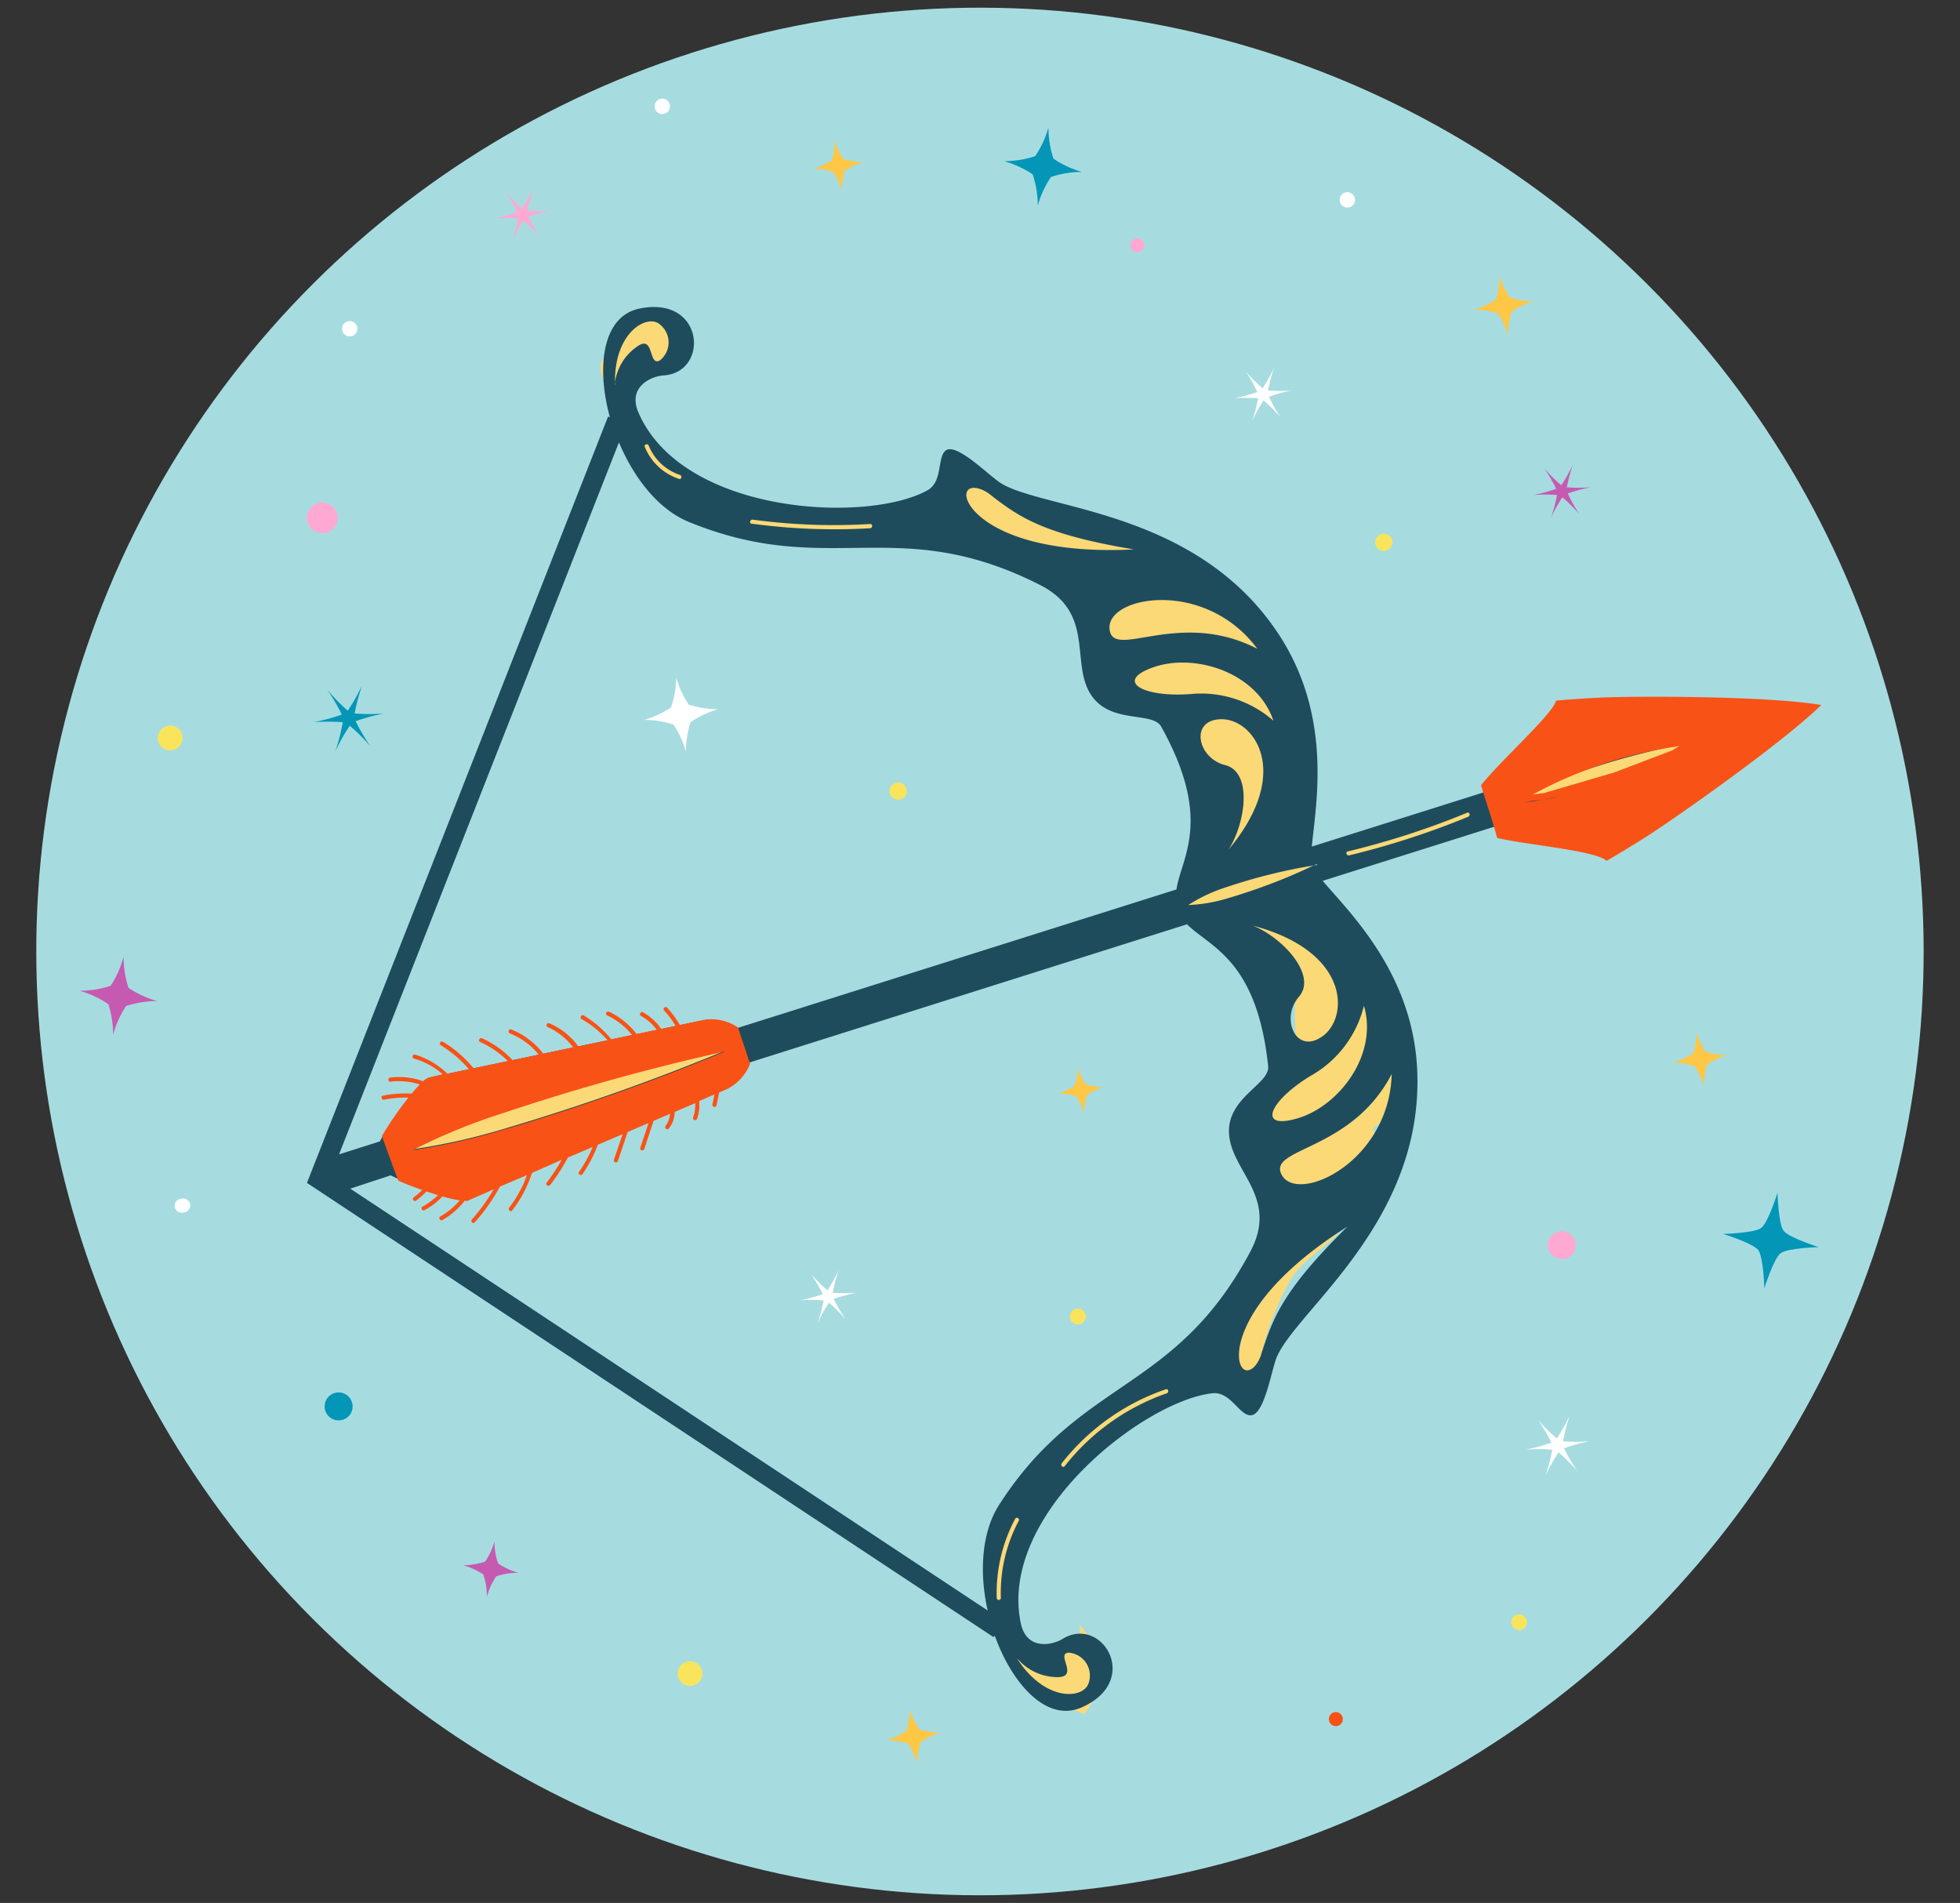 <svg id="Layer_1" data-name="Layer 1" xmlns="http://www.w3.org/2000/svg" viewBox="0 0 171 166"><rect x="0" y="0" width="171" height="166" fill="#333333" stroke="none"/><defs><style>.cls-1,.cls-11{fill:#fff;}.cls-1,.cls-10,.cls-12,.cls-13,.cls-2,.cls-4,.cls-6,.cls-7,.cls-8,.cls-9{fill-rule:evenodd;}.cls-2{fill:#fae45c;}.cls-3{fill:#a6dce0;}.cls-4,.cls-5,.cls-6{fill:#fcd977;}.cls-4{stroke:#fcd977;stroke-miterlimit:10;}.cls-7{fill:#ffc746;}.cls-8{fill:#ffa9d2;}.cls-9{fill:#c65ab1;}.cls-10{fill:#0396b7;}.cls-12{fill:#f95216;}.cls-13{fill:#1f4c5d;}</style></defs><title>Zodiac signs</title><path class="cls-1" d="M32.15,82.34a18,18,0,0,0,1.28-2.27,18.73,18.73,0,0,0-.67,2.52,18.63,18.63,0,0,0,2.61,0,17.14,17.14,0,0,0-2.51.68,17.74,17.74,0,0,0,1.32,2.25,17,17,0,0,0-1.85-1.84A17.58,17.58,0,0,0,31,85.93a18.73,18.73,0,0,0,.67-2.52,18.61,18.61,0,0,0-2.61,0,17.84,17.84,0,0,0,2.52-.68A17.74,17.74,0,0,0,30.3,80.5a17,17,0,0,0,1.85,1.84Z"/><path class="cls-2" d="M14.89,65.74a1.08,1.08,0,1,1,.92-1.22A1.08,1.08,0,0,1,14.89,65.74Z"/><path class="cls-1" d="M8.84,80.47a16.71,16.71,0,0,0,1.26-2.23,17.16,17.16,0,0,0-.65,2.47,17.76,17.76,0,0,0,2.55,0,17,17,0,0,0-2.46.67,16.72,16.72,0,0,0,1.29,2.2A17.29,17.29,0,0,0,9,81.76,18.39,18.39,0,0,0,7.76,84a17,17,0,0,0,.66-2.47,17.91,17.91,0,0,0-2.56,0,17.83,17.83,0,0,0,2.47-.66A17.84,17.84,0,0,0,7,78.67a18.43,18.43,0,0,0,1.81,1.8Z"/><path class="cls-1" d="M15.9,106.07a.62.62,0,0,1-.69-.52.61.61,0,0,1,.53-.69.6.6,0,0,1,.68.52A.61.61,0,0,1,15.9,106.07Z"/><path class="cls-1" d="M153.88,109.49a2.7,2.7,0,0,0,.14-.87,3,3,0,0,0,.37.8,2.79,2.79,0,0,0,.88.14,2.8,2.8,0,0,0-.81.38,2.7,2.7,0,0,0-.14.87,2.69,2.69,0,0,0-.37-.8,2.79,2.79,0,0,0-.88-.14,2.8,2.8,0,0,0,.81-.38Z"/><circle class="cls-3" cx="85.5" cy="83" r="82.33" transform="translate(-33.65 84.77) rotate(-45)"/><path class="cls-4" d="M49.54,93.22l10.1-2.16,4,.36L64,92.86,57.48,96.1,42.7,101.51H36.93l-2.53-1.8,2.89-2.52s3.24-2.53,3.6-2.17S49.54,93.22,49.54,93.22Z"/><path class="cls-4" d="M88.66,144.59l6.06-1.37a14.56,14.56,0,0,1,1.51,2.45,26.08,26.08,0,0,1-1.81,3.24l-2.5-1.13L89.76,146Z"/><path class="cls-5" d="M112.62,81l-1.11-.84c-1.61-1.23-3.44,1.88-1.58,2.7,4.25,1.89,2.54,5.11,3.28,8.62a4.35,4.35,0,0,0,2,3.2,1.68,1.68,0,0,0,1.72,0c1.15-.82,2.52-5.06.73-5.8.48.2-4.13,3.49-4.85,4.08a6.72,6.72,0,0,0-2.38,3.56,1.68,1.68,0,0,0,.43,1.65c2,1.57,4.29.31,6.09-1.13,2-1.61,1.87-2.4-.22-.48-1.79,1.64-3.59,2.54-5,4.49-1,1.33.61,2.71,1.91,2.49,2.16-.37,3.65-1.74,5.58-2.67l-2.49-1.92c-.61,2.46-1.21,4.86-3.07,6.68a33.51,33.51,0,0,0-2.83,2.64c-2.21,2.7-3.19,6.17-4.13,9.46-.6,2.07,2.63,3,3.23.89a25.78,25.78,0,0,1,2.75-7.14c1.14-1.74,2.84-2.52,4.17-4,1.76-2,2.53-5.1,3.15-7.61a1.71,1.71,0,0,0-2.49-1.91c-1.63.79-2.93,2-4.77,2.33l1.91,2.49c1.87-2.63,9.08-5.49,7.69-9.55-.88-2.56-4.77-2.62-6.08-.27-1.52,2.72,1.43,1.38,2.47,0a6.46,6.46,0,0,0,1.27-4.51c-.6-2.47-4-3.79-5.91-1.86a1.69,1.69,0,0,0-.43,1.64,6.81,6.81,0,0,0,.34.89q3.09,2.42,2.62-.74A7.36,7.36,0,0,0,116,84a7.48,7.48,0,0,0-4.89-4v3l1.26-.33a.94.94,0,0,0,.22-1.69Z"/><path class="cls-5" d="M134.49,71.83c2.22-1,5.18-1.33,7.54-1.93s5.23-.7,6.49-3.13a2.57,2.57,0,0,0-.89-3.41c-2.42-1.79-6.1,0-8.73.67s-5.75,1.34-7.81,3.39c-2.4,2.38.63,5.66,3.4,4.41Z"/><path class="cls-5" d="M104.61,79.54c1.58-.36,3.12-.88,4.69-1.3s3.09-.53,4.34-1.36a1.27,1.27,0,0,0-.31-2.3c-1.62-.32-3.28.25-4.85.68a24.91,24.91,0,0,0-4.91,1.81c-1.4.73-.41,2.8,1,2.47Z"/><path class="cls-4" d="M56.21,30.68l-1.8,2.88-.72.72s-1.08-2.16-.72-2.52,1.44-3.61,1.44-3.24,1.08-.73,1.44-.73,1.81-.36,1.81,0,1.44.36,1.44.73v1.8l-.72,1.44-.36.36-1.45-.36Z"/><path class="cls-6" d="M106.31,63.91a.92.92,0,0,0-1,.81,1.05,1.05,0,0,0,.74,1,1.14,1.14,0,0,0,1.4-.84,1.11,1.11,0,0,0-1-1.24,1.06,1.06,0,0,0-1,1.27,1.13,1.13,0,0,0,1.2.78,1.44,1.44,0,0,0,1.16-.93,1,1,0,0,0,.06-.68,1,1,0,0,0-1.19-.61,3.2,3.2,0,0,0-1.27.68c1.3-.53,2.81.56,3.24,1.9a7.74,7.74,0,0,1-.24,4.15A6.35,6.35,0,0,0,107,64.8a4.7,4.7,0,0,1,1.88,3.93,9.69,9.69,0,0,1-1.24,4.33c.86-2.4,1.74-5,1.06-7.45a5.16,5.16,0,0,1-.31-1.43,1.59,1.59,0,0,0-.07-.84c-.37-.65-1.43,0-2.13-.32a1.13,1.13,0,0,1-.51-1.4,3.06,3.06,0,0,1,1-1.28c.16-.14.4-.28.58-.15a.38.38,0,0,1,.13.32c0,.89-1.25,1.34-2,.86a2.5,2.5,0,0,1-.89-2.36,2,2,0,0,1,.35-1.08,1,1,0,0,1,1-.35,1,1,0,0,1,.42,1.32A2.57,2.57,0,0,1,105.22,60a2.18,2.18,0,0,1-2.21.33,1.31,1.31,0,0,1-.4-1.6,1.72,1.72,0,0,1,1.45-.91.84.84,0,0,1,.54.13.72.72,0,0,1,.12.9,2,2,0,0,1-.71.67c-1.08.75-2.38,1.52-3.63,1.11a3.74,3.74,0,0,1,4.07-2.27,3.8,3.8,0,0,1-2.93,2.35,1.18,1.18,0,0,1-1.15-.33,1.16,1.16,0,0,1-.18-.63,2.53,2.53,0,0,1,.64-1.92,1.63,1.63,0,0,1,1.9-.35,2.42,2.42,0,0,1-4.07,1.08,11.64,11.64,0,0,1,6-1.63,5.27,5.27,0,0,1,2.06.21A2,2,0,0,1,108,58.57a2.3,2.3,0,0,1-1.44,2.13.87.87,0,0,1-.93,0,.66.66,0,0,1,.09-1,1.67,1.67,0,0,1,1.1-.23c1.16.06,2.51.61,2.68,1.76a.8.8,0,0,1-1-.11,1.31,1.31,0,0,1,1.16,1.92,14.44,14.44,0,0,1,1.57-1,.86.86,0,0,1-1,.48,1.88,1.88,0,0,1-1-.68,9.49,9.49,0,0,1-1.85-4.56,1.54,1.54,0,0,1,0-.85.59.59,0,0,1,.66-.42c.27.08.35.55.08.65a1,1,0,0,1-.78-1.34c.36-.29.94.2.82.64a.93.93,0,0,1-1.12.55,2.56,2.56,0,0,1-1.13-.75c-.54-.53-1.11-1.28-.8-2,.33.54-.31,1.25-1,1.27a4.33,4.33,0,0,1-1.8-.61,1.69,1.69,0,0,0-1.8.07,1,1,0,0,0,.54,1.65,1.24,1.24,0,0,0,1.22-.79,2.49,2.49,0,0,0,.06-1.53.85.85,0,0,0-.25-.51,1,1,0,0,0-.91,0,10,10,0,0,0-3.83,2.22,3.42,3.42,0,0,0,2.55.1c.79-.39,1.14-1.64.42-2.14a4,4,0,0,0-2.59,1.29,3.83,3.83,0,0,1,3.42-2.26c1.45-.13,2.89.19,4.34.18a8.12,8.12,0,0,0-5.34.49c-.06.23.25.37.48.38a18.92,18.92,0,0,0,2.12-.28,1.74,1.74,0,0,1,1.8.86c-1.57-.68-3.14-1.36-4.7-2.06a12.78,12.78,0,0,1-3.82-2.26c-1-1-1.69-2.22-2.76-3.09,1.89.53,3.81,1,5.73,1.43l-6.63-1a24.38,24.38,0,0,1-4.07-.88,2.7,2.7,0,0,1-1.06-.56,6.17,6.17,0,0,1-.64-1,3.27,3.27,0,0,0-1.62-1.29,22,22,0,0,0,5.38,3L94,48"/><path class="cls-5" d="M106.31,62.42a2.54,2.54,0,0,0-2.57,3.09,2.75,2.75,0,0,0,3.86,1.81c3.72-1.71.42-7.31-2.84-4.88a2.85,2.85,0,0,0-.38,4.24,3.09,3.09,0,0,0,4.33.09,3,3,0,0,0,.29-4.32c-1.32-1.29-3.18-.88-4.52.11-1.61,1.19-.75,4.16,1.47,3.47,1.57-.49.74,3.17.62,3.71l3.75,1a8.7,8.7,0,0,0-1.94-7.33l-2.33,3c1.74,1.28.65,4.11-.07,5.61l3.56,1.5a24.57,24.57,0,0,0,1.19-4.37,12.44,12.44,0,0,0-.31-4.63c-.26-1.25-.07-2.4-1.39-3.13a2.75,2.75,0,0,0-1.78-.3l-.46,0,.7,1.11c.06,0,.38-.4.48-.46l-1,.26.3,0-1.66-1-.17-.39.26-1c.07-.15.94-.14.82,0a.8.8,0,0,1-.09-.48c.06-.31,0-.29-.3.06h-1l-.54-1.33a5.19,5.19,0,0,1-.5.31c-.36.15-.27.18-.72.12l1,.27c.26.11,0,1.07-.25,1l-1.15-.88.19.25-.26-1q.44-.61-.15-.12c-.23.15-.46.3-.69.43a1.53,1.53,0,0,1-1.13.26L102,61.55a2,2,0,0,1,1.9-1.4l-1.15-2.81c-.26.59-.92,1.64-1.69,1.35l.85.49c.3.28,0,0,.22,0,0,0-.31,0,.06.12l-1.34-2.35a.55.55,0,0,1-.91.27l-.38,2.94a9.07,9.07,0,0,1,4.21-1.33c.63,0,1.4.09,2,0-.44.08,1.25.2.39-.2.08,0-.53.16,0,.34l1.13.88-.15-.23.26,1c-.74.6-.87.9-.41.92l.39.1c.33.14.26.11.3.25l.88-2.17-.25.11,1-.26.21,0-1,3.58c-.56-.11-.73-.43-.5-1-.76,1.56.92,3.85,2.63,2.63.51-.36,1-.7,1.57-1l-2.63-2.63c1-.09,1.3-.33,1-.72a3.66,3.66,0,0,1-.31-.49,6.66,6.66,0,0,1-.46-1.06,5.72,5.72,0,0,1-.43-2.37l-.27,1-.3.28-1,.26h.28l-1-.26.17.12-.88-1.15,0-.12.57-1.35-.14.13,1.86-.49.12,0,.49.85,0,.15-1.34,1.34.24-.09h-1l.24.06-.85-.49,0,0-.26-1V56l.26-1c1,0,1.29-.22.76-.58-.2-.36-.3-.4-.3-.11H103.3l.09.28v-1l.58-.48-.25-.12a3,3,0,0,0-1-.42,4.24,4.24,0,0,0-1.62-.22,2.89,2.89,0,1,0,1.7,5.32c2-1.2,2.32-5,0-6.09s-5.23,1.19-6.81,2.59a2,2,0,0,0,.85,3.23c2.5.77,5.91,0,5.81-3.21a2.56,2.56,0,0,0-2.51-2.6,5.81,5.81,0,0,0-3.77,1.83l3.24,1.89c.66-1.67,4.65-.68,5.89-.66,2.15,0,2.68-3.32.52-3.81a10.76,10.76,0,0,0-6.83.69,1.93,1.93,0,0,0-.89,2.19,2.38,2.38,0,0,0,2.34,1.79,9.73,9.73,0,0,0,1.79-.22,2.28,2.28,0,0,1,.64-.06c.2.09.14,0-.18-.09l2.65-2.65c-2.13-.91-4.31-1.77-6.36-2.84s-2.89-2.86-4.52-4.28l-1.9,3.26q2.85.81,5.73,1.44l1-3.78c-2.75-.43-5.51-.81-8.24-1.31-.6-.12-1.21-.25-1.8-.42a1.5,1.5,0,0,1-1.17-.82,5.88,5.88,0,0,0-2.82-2.19c-1.79-.74-3.43,2.11-1.92,3.31,2.77,2.21,6.11,3.44,9.32,4.85a2,2,0,0,0,2.69-.7A2,2,0,0,0,95,46.34c-2.83-1.24-6.07-2.29-8.5-4.26l-2.4,3.11c1.1.47,1.33,1.57,2.26,2.25a9.31,9.31,0,0,0,3.77,1.33c2.81.53,5.65.89,8.47,1.32A2,2,0,0,0,101,48.72a2,2,0,0,0-1.37-2.41c-1.93-.43-3.84-.9-5.75-1.42s-3.41,2-1.9,3.26a23.49,23.49,0,0,1,2.2,2.48,10.55,10.55,0,0,0,2.77,2.2c2.14,1.19,4.49,2.05,6.73,3,1.69.73,3.66-.82,2.64-2.64A3.47,3.47,0,0,0,104,51.49a4.81,4.81,0,0,0-1.56-.05c-.32,0-.63.08-.94.14-.49,0-.56.07-.21.17l.88,1.15,0-.19-.89,2.18a6.26,6.26,0,0,1,3.85-.29l.51-3.81c-2,0-4.06-.51-6,.14a5.54,5.54,0,0,0-3.61,3.37c-.73,1.86,2,3.18,3.24,1.88a2.19,2.19,0,0,1,1.22-.72L99,54.89c-.3-.42-.3-.72,0-.89s.12-.12-.12-.07a7.64,7.64,0,0,0-1-.24l.85,3.23c.75-.66,2-1.72,3.1-1.73l-1-.26c-.31-.62-.42-.71-.34-.25l.87,1.52a6.21,6.21,0,0,0,.68.3,4.23,4.23,0,0,0,2.58.46,2.89,2.89,0,0,0,2.3-3.63c-.55-1.74-3.25-1.92-3.71,0a4.44,4.44,0,0,0,2.5,4.77c1.69.92,4.24.06,4.32-2.09s-2.51-3.57-4.09-2-.15,4.38,1.88,4.57c2.34.21,3.13-3,1.22-4.12a2.32,2.32,0,0,0-2.72.26,2.92,2.92,0,0,0-.86,2.9,11,11,0,0,0,2.24,5.46c1.4,1.65,3.87,2,5.11,0a1.94,1.94,0,0,0-2.63-2.63c-.54.31-1.06.65-1.57,1l2.63,2.63a3.27,3.27,0,0,0-2.82-4.81c-2.06-.07-2.4,2.54-1,3.58a2.78,2.78,0,0,0,2.94.1,1.9,1.9,0,0,0,.88-2.16c-.65-2.57-4.56-4.27-6.77-2.51a2.58,2.58,0,0,0-.29,3.82c1.26,1.17,3.07.57,4.2-.44a3.71,3.71,0,0,0-1.69-6.49,13,13,0,0,0-9.09,1.74,1.88,1.88,0,0,0-.38,2.93,4.38,4.38,0,0,0,7.24-1.89,2,2,0,0,0-1.34-2.35c-3.2-1.31-6.24,2.9-4.53,5.71,1.87,3.07,6.36.34,7.39-2,.43-1,.21-2.62-1.14-2.81a5.72,5.72,0,0,0-6.24,3.15,2,2,0,0,0,1.15,2.82,6.65,6.65,0,0,0,6-2,2.64,2.64,0,0,0-2.34-4.5A3.4,3.4,0,0,0,101,60.81c1.24,2.21,4,1.73,5.71.47s2.52-4.45,0-5.46c-2.35-1-4.06,1.39-4.06,3.52s1.36,4.22,3.6,4.15c2-.06,4-2.11,2.87-4.13-1.49-2.77-4.83,0-5.27,2a3,3,0,0,0,1,3c1,.81,2,.47,3.13.59l-1-.26v0l-.49-.85c.16.52.08,1.18.22,1.74A7.18,7.18,0,0,1,107,67.8a16.07,16.07,0,0,1-1.26,4.74C105,74.6,108.36,76,109.35,74c1.86-3.71,2.3-8.17-1.36-10.9a1.91,1.91,0,0,0-2.48.49,2,2,0,0,0,.15,2.52,4.47,4.47,0,0,1,.91,3.59c-.46,2.42,3.14,3.49,3.75,1,.51-2.1.91-4.44-.34-6.37a4.5,4.5,0,0,0-5-2l1.46,3.47a5.15,5.15,0,0,1,.45-.32c.38-.19.19-.33-.59-.44l-.25-1a.84.84,0,0,1,1.08-.11l.26.94-.41.51h-1l.75-.13a1.49,1.49,0,0,0-.4-2.92Z"/><path class="cls-2" d="M60.35,147.06a1.07,1.07,0,1,1-.29-2.13,1.07,1.07,0,0,1,.29,2.13Z"/><path class="cls-2" d="M15,65.45a1.08,1.08,0,1,1,.92-1.22A1.07,1.07,0,0,1,15,65.45Z"/><path class="cls-1" d="M58.55,61.66A8,8,0,0,0,59,59.11a8.16,8.16,0,0,0,1.09,2.35,8.29,8.29,0,0,0,2.55.41A8.36,8.36,0,0,0,60.25,63a8.39,8.39,0,0,0-.41,2.56,8.36,8.36,0,0,0-1.08-2.35,8.09,8.09,0,0,0-2.56-.41,8.16,8.16,0,0,0,2.35-1.09Z"/><path class="cls-7" d="M130.51,26.12a6.66,6.66,0,0,0,.33-2.08,6.45,6.45,0,0,0,.89,1.91,6.44,6.44,0,0,0,2.08.34,6.59,6.59,0,0,0-1.92.89,6.66,6.66,0,0,0-.33,2.08,6.59,6.59,0,0,0-.89-1.92,6.66,6.66,0,0,0-2.08-.33,6.59,6.59,0,0,0,1.92-.89Z"/><path class="cls-7" d="M72.55,14a5.49,5.49,0,0,0,.28-1.75,5.49,5.49,0,0,0,.75,1.61,5.49,5.49,0,0,0,1.75.28,5.49,5.49,0,0,0-1.61.75,5.49,5.49,0,0,0-.28,1.75A5.49,5.49,0,0,0,72.69,15a5.49,5.49,0,0,0-1.75-.28A5.76,5.76,0,0,0,72.55,14Z"/><path class="cls-8" d="M45.55,18.18a14,14,0,0,0,1-1.8,15.72,15.72,0,0,0-.53,2,13.82,13.82,0,0,0,2.08,0,12,12,0,0,0-2,.54,13.33,13.33,0,0,0,1.05,1.78,15.07,15.07,0,0,0-1.47-1.46,13.29,13.29,0,0,0-1,1.81,12.77,12.77,0,0,0,.53-2,14.22,14.22,0,0,0-2.07,0,14.59,14.59,0,0,0,2-.54,13.2,13.2,0,0,0-1.05-1.79,13.93,13.93,0,0,0,1.47,1.46Z"/><path class="cls-1" d="M72.18,112.58a13.66,13.66,0,0,0,1-1.81,15.7,15.7,0,0,0-.53,2,14.38,14.38,0,0,0,2.08,0,15.38,15.38,0,0,0-2,.54,15.05,15.05,0,0,0,1.06,1.79,13.93,13.93,0,0,0-1.47-1.46,13.61,13.61,0,0,0-1,1.8,12.76,12.76,0,0,0,.53-2,12.85,12.85,0,0,0-2.07,0,13.5,13.5,0,0,0,2-.55,13.33,13.33,0,0,0-1.05-1.78,15.07,15.07,0,0,0,1.47,1.46Z"/><path class="cls-9" d="M136.23,42.31a13.29,13.29,0,0,0,1-1.8,15.72,15.72,0,0,0-.53,2,13.82,13.82,0,0,0,2.08,0,13.19,13.19,0,0,0-2,.54,13.87,13.87,0,0,0,1,1.79,13.93,13.93,0,0,0-1.47-1.46,12.93,12.93,0,0,0-1,1.8,12.76,12.76,0,0,0,.53-2,13.65,13.65,0,0,0-2.07,0,13.19,13.19,0,0,0,2-.54,13.87,13.87,0,0,0-1.05-1.79,13.93,13.93,0,0,0,1.47,1.46Z"/><path class="cls-1" d="M110.16,33.86a12.84,12.84,0,0,0,1-1.8,15.72,15.72,0,0,0-.53,2,13,13,0,0,0,2.08,0,12.76,12.76,0,0,0-2,.55,13.33,13.33,0,0,0,1,1.78,15.07,15.07,0,0,0-1.47-1.46,12.56,12.56,0,0,0-1,1.81,15.7,15.7,0,0,0,.53-2,14.38,14.38,0,0,0-2.08,0,14.59,14.59,0,0,0,2-.54,13.2,13.2,0,0,0-1-1.79,13.93,13.93,0,0,0,1.47,1.46Z"/><path class="cls-10" d="M30.34,62a17.46,17.46,0,0,0,1.25-2.22,18.33,18.33,0,0,0-.65,2.46,16.33,16.33,0,0,0,2.55,0,17.45,17.45,0,0,0-2.46.67,16.72,16.72,0,0,0,1.29,2.2,16.32,16.32,0,0,0-1.81-1.8,17.46,17.46,0,0,0-1.25,2.22A17.93,17.93,0,0,0,29.91,63a17.78,17.78,0,0,0-2.55,0,18,18,0,0,0,2.46-.66,16.07,16.07,0,0,0-1.29-2.2A17.34,17.34,0,0,0,30.34,62Z"/><circle class="cls-11" cx="30.51" cy="28.68" r="0.67"/><path class="cls-1" d="M57.87,9.94a.66.66,0,0,1-.75-.57.67.67,0,1,1,.75.57Z"/><path class="cls-1" d="M117.64,18.1a.67.67,0,1,1,.57-.76A.67.67,0,0,1,117.64,18.1Z"/><path class="cls-8" d="M28.31,46.5A1.34,1.34,0,1,1,29.45,45,1.34,1.34,0,0,1,28.31,46.5Z"/><path class="cls-2" d="M78.46,69.75a.75.75,0,1,1,.64-.84A.74.74,0,0,1,78.46,69.75Z"/><path class="cls-2" d="M120.83,48.05a.74.74,0,0,1-.84-.64.75.75,0,1,1,.84.64Z"/><path class="cls-7" d="M93.77,94.71a5.05,5.05,0,0,0,.26-1.6,5.24,5.24,0,0,0,.67,1.47,5.05,5.05,0,0,0,1.6.26,5,5,0,0,0-1.47.68,5.19,5.19,0,0,0-.25,1.59,5.32,5.32,0,0,0-.68-1.47,5.29,5.29,0,0,0-1.6-.25,5.32,5.32,0,0,0,1.47-.68Z"/><path class="cls-7" d="M147.73,91.93A6,6,0,0,0,148,90a6,6,0,0,0,.8,1.74,6,6,0,0,0,1.9.31,5.89,5.89,0,0,0-1.74.8,6,6,0,0,0-.31,1.9,6,6,0,0,0-.81-1.74,6,6,0,0,0-1.89-.31,6.09,6.09,0,0,0,1.74-.81Z"/><path class="cls-7" d="M79.07,151a6,6,0,0,0,.31-1.9,6,6,0,0,0,.81,1.74,6,6,0,0,0,1.89.31,6.09,6.09,0,0,0-1.74.81,6,6,0,0,0-.31,1.89,6,6,0,0,0-.8-1.74,6,6,0,0,0-1.9-.31,5.89,5.89,0,0,0,1.74-.8Z"/><path class="cls-1" d="M135.82,125.48a15.43,15.43,0,0,0,1.14-2,14.64,14.64,0,0,0-.59,2.25,16.12,16.12,0,0,0,2.32,0,14.69,14.69,0,0,0-2.24.61,15.14,15.14,0,0,0,1.18,2,16.35,16.35,0,0,0-1.65-1.64,16.2,16.2,0,0,0-1.14,2,16.38,16.38,0,0,0,.59-2.24,14.73,14.73,0,0,0-2.32,0,16.5,16.5,0,0,0,2.24-.61,15.14,15.14,0,0,0-1.18-2,15.83,15.83,0,0,0,1.65,1.63Z"/><path class="cls-12" d="M116.63,150.57a.61.61,0,0,1-.69-.52.61.61,0,1,1,1.21-.17A.61.61,0,0,1,116.63,150.57Z"/><path class="cls-8" d="M99.31,22a.62.62,0,0,1-.69-.53.6.6,0,0,1,.52-.68.61.61,0,0,1,.69.52A.62.62,0,0,1,99.31,22Z"/><path class="cls-1" d="M16,105.77a.61.61,0,1,1-.17-1.2.61.61,0,1,1,.17,1.2Z"/><path class="cls-8" d="M136.47,109.82a1.22,1.22,0,1,1,1-1.37A1.2,1.2,0,0,1,136.47,109.82Z"/><path class="cls-10" d="M29.75,123.89a1.22,1.22,0,1,1,1-1.37A1.21,1.21,0,0,1,29.75,123.89Z"/><path class="cls-2" d="M94.13,115.53a.69.69,0,1,1,.59-.77A.69.69,0,0,1,94.13,115.53Z"/><path class="cls-2" d="M132.63,142.19a.68.68,0,1,1-.18-1.35.68.68,0,1,1,.18,1.35Z"/><path class="cls-13" d="M34.09,102.53c2.29,1.15,6.14,2.32,6.73,2.06L63.28,95a4.14,4.14,0,0,0,2-2.28l38.28-12.09c2,2,6.1,3.06,7.08,12.38.16,1.54-3.48,2.68-3.42,5.74.07,3.38,4.44,5.63,1.85,10.46-6.59,12.33-14.76,10.94-21.9,22.06-1.57,2.44-1.73,6-1,9.22l-55.61-36.8ZM64.33,89.68A4.17,4.17,0,0,0,61.38,89L37.47,94c-.64.13-3.11,3.3-4.33,5.57l-3.56,1.13L54,38.59c1.29,3.08,3.43,5.86,6.12,6.95,12.24,5,18.13-.83,30.6,5.48,4.89,2.47,2.61,6.83,4.49,9.63,1.71,2.54,5.35,1.38,6.1,2.74,4.55,8.18,1.74,11.4,1.33,14.2Zm67.59-18.05L115.4,76.84c2.29,2.72,7.93,8.07,8.25,16.65.5,13.12-10.49,20.77-12.25,24.88-.47,1.09-1.06,5-2.24,5.09-1,.1-1.78-2.09-3.38-1.92-6,.66-18.71,10.59-16.72,20.07.5,2.35,2.7,1.94,3.66,1.35,3.43-2.09,6.94,3.7,1.61,6-3,1.29-6-2-7.55-6.29l-.09.15L26.78,103.19,53.05,36.34l.16.06C52,32,52.56,27.59,55.78,26.92c5.69-1.19,6.14,5.57,2.12,5.83-1.11.07-3.15,1-2.21,3.21,3.82,8.91,19.91,9.74,25.21,6.82,1.42-.77.81-3,1.67-3.52,1-.56,3.75,2.27,4.75,2.89,3.8,2.35,17.2,2.3,24.33,13.32,4.66,7.21,3.12,14.83,2.8,18.38L131,68.63h0c1.15-1.55,4.92-4.9,5.07-5.74,0,0,1.11-.11,3-.21s10.68-.13,14.45.49c-2.74,2.66-9.94,7.66-11.56,8.69s-2.59,1.57-2.59,1.57c-.68-.69-5.52-1-7.37-1.54ZM149,64.57a69.27,69.27,0,0,1-11.26,4.28,20,20,0,0,1-5,.85,19.81,19.81,0,0,1,4.56-2.17,68.4,68.4,0,0,1,11.68-3ZM114.9,75.36a50.32,50.32,0,0,1-7.79,3,13.62,13.62,0,0,1-3.44.59,13.72,13.72,0,0,1,3.15-1.5,48.66,48.66,0,0,1,8.08-2ZM88.78,144.75c2.51,3.82,5.88,3.45,6.22,2a2,2,0,0,0-1.78-2.58c-1.1.09.84,2-.79,2.13a4.62,4.62,0,0,1-3.65-1.59ZM117.56,107c-9.69,6.11-10.09,11.53-9.1,12.4.54.47,1.28-.3,1.56-1.22,1-3.09,1.81-5.54,7.54-11.18Zm3.86-13.31c-.21,7.66-8.1,11.31-9.56,8.86s6-2,9.56-8.86ZM119,87.75c1.25,4.27-2.19,8.77-5.84,9.82s-2.29-1.7,1.41-3.85a9.64,9.64,0,0,0,4.43-6Zm-9.68-7c8.49,2.26,8.37,8,6.06,9.65s-3.7-1.55-2.06-3.44-1.44-5.18-4-6.21ZM53.66,33.56c-.15-4.58,2.83-6.22,3.91-5.26a2,2,0,0,1,0,3.14c-1,.56-.49-2.16-1.86-1.29a4.54,4.54,0,0,0-2.08,3.41ZM98.9,47.93C87.47,48.49,84,44.29,84.33,43c.17-.7,1.22-.49,2,.1,2.56,2,4.67,3.5,12.59,4.83Zm10.8,8.67c-4.56-6.15-13.12-4.61-12.9-1.76s6-1.81,12.9,1.76Zm1.4,6.27c-1.43-4.22-6.83-5.91-10.42-4.68s-.9,2.71,3.36,2.34a9.58,9.58,0,0,1,7.06,2.34Zm-3.93,11.26c5.65-6.74,2.23-11.4-.59-11.39s-2.13,3.39.3,4,1.79,5.08.29,7.4Zm-44,17.56a193.2,193.2,0,0,1-18.92,6.7,55.11,55.11,0,0,1-8.14,1.85,51.56,51.56,0,0,1,7.72-3.18,194.6,194.6,0,0,1,19.34-5.37Z"/><path class="cls-12" d="M65,91.45c-.22-.6-.42-1.2-.6-1.81a4.13,4.13,0,0,0-2.9-.69l-2.19.46A8.26,8.26,0,0,0,58.2,87.9c-.16-.17-.42.09-.26.26a7.34,7.34,0,0,1,1,1.33l-1.25.26a4.77,4.77,0,0,0-1.59-1.44c-.2-.11-.38.2-.18.31a4.45,4.45,0,0,1,1.38,1.21l-1.76.37a6.65,6.65,0,0,0-2.4-1.94c-.21-.1-.39.21-.18.31a6.28,6.28,0,0,1,2.18,1.71l-1.81.38a9.15,9.15,0,0,0-2.42-2.09.19.19,0,0,0-.19.32A8.42,8.42,0,0,1,53,90.75l-2.55.53a5.9,5.9,0,0,0-2.5-2,.18.18,0,0,0-.24.06.18.18,0,0,0,.06.25A5.7,5.7,0,0,1,50,91.36l-2.61.55a6.58,6.58,0,0,0-2.8-2.11c-.22-.08-.31.27-.1.35A6.12,6.12,0,0,1,47,92l-2.28.48a8.32,8.32,0,0,0-2.65-1.9c-.21-.1-.4.21-.19.31a8.35,8.35,0,0,1,2.43,1.67l-3,.63a10.27,10.27,0,0,0-2.68-2.32.18.18,0,0,0-.18.31,10.26,10.26,0,0,1,2.46,2.09l-1.88.39A6.93,6.93,0,0,0,36.22,92a.18.18,0,0,0-.1.35,6.43,6.43,0,0,1,2.5,1.36L37.4,94a1.29,1.29,0,0,0-.48.32A6.18,6.18,0,0,0,34.06,94c-.23,0-.23.39,0,.36a6.05,6.05,0,0,1,2.57.24c-.22.22-.46.5-.72.8a10,10,0,0,0-2.5.18c-.22,0-.13.4.1.35a9.44,9.44,0,0,1,2.12-.18,29.63,29.63,0,0,0-2.31,3.35c.47,1.3.93,2.61,1.44,3.9.65.29,1.37.56,2.08.81a8.42,8.42,0,0,1-.72.62.19.19,0,0,0-.07.25.18.18,0,0,0,.25.06,8.54,8.54,0,0,0,.91-.8l1,.32a6.12,6.12,0,0,1-1.36,1,.18.18,0,0,0,.18.31,6.12,6.12,0,0,0,1.57-1.2,10.5,10.5,0,0,0,1.51.34,6.24,6.24,0,0,1-1.7,1.41c-.2.11,0,.42.19.31a6.65,6.65,0,0,0,1.94-1.68.84.84,0,0,0,.26,0l2.27-1a16.27,16.27,0,0,1-1.9,2.63c-.15.17.1.43.25.25a16.57,16.57,0,0,0,2.2-3.12l2.35-1a10.1,10.1,0,0,1-1.54,2.83c-.14.18.11.44.25.26a10.54,10.54,0,0,0,1.73-3.28L49,101.18a17.15,17.15,0,0,1-1.31,2c-.14.19.18.37.32.18a16.92,16.92,0,0,0,1.53-2.38l2.16-.92a11.24,11.24,0,0,1-1.19,2.18c-.13.19.18.37.31.18a11.78,11.78,0,0,0,1.34-2.56l2.16-.92-.76,2.23c-.07.23.28.32.35.1l.85-2.52,1.82-.78-.72,2.16c-.07.22.28.32.35.1l.81-2.45,1.44-.62a2.13,2.13,0,0,1-.4,1.08.18.18,0,0,0,.07.25.18.18,0,0,0,.24-.07A2.27,2.27,0,0,0,58.86,97l1.8-.77a3.31,3.31,0,0,1-.19,1.25.19.19,0,0,0,.13.23.19.19,0,0,0,.22-.13A3.6,3.6,0,0,0,61,96.05l1.34-.58-.18.86a.18.18,0,0,0,.35.1l.23-1.13.7-.3a4.17,4.17,0,0,0,2-2.2Q65.2,92.13,65,91.45Zm-20.76,7A54.15,54.15,0,0,1,36,100.33a52,52,0,0,1,7.8-3.2,192.17,192.17,0,0,1,19.51-5.42A196.33,196.33,0,0,1,44.26,98.46Z"/><path class="cls-12" d="M139.75,60.85c-2.54.12-4,.27-4,.27-.19,1.08-4.84,5.24-6.54,7.38.47,1.53,1,3.06,1.41,4.6,2.58.61,8.66,1.1,9.54,2,0,0,1.29-.73,3.44-2.09s11.68-8,15.3-11.51C153.9,60.67,142.28,60.73,139.75,60.85Zm-6,9a12.85,12.85,0,0,0,2.38-.39l0,0c-1.19.26-2.27.44-3.09.55Zm11.91-4.64.86-.13-.53.32-.17.09-5,1.9-5.77,1.69-.33.1-1,.13A38,38,0,0,1,145.64,65.22Z"/><line class="cls-3" x1="49.8" y1="100.34" x2="46.66" y2="106.92"/><path class="cls-6" d="M128,70.9a70.48,70.48,0,0,1-10.4,3.37c-.23,0-.13.4.09.35a71.29,71.29,0,0,0,10.4-3.37C128.31,71.16,128.22,70.81,128,70.9Z"/><path class="cls-6" d="M59.32,41.43a4.46,4.46,0,0,1-2.72-2.55c-.08-.22-.43-.12-.35.09a4.87,4.87,0,0,0,3,2.81C59.45,41.85,59.54,41.5,59.32,41.43Z"/><path class="cls-6" d="M88.57,132.49a13.73,13.73,0,0,0-1.61,6.9.18.18,0,1,0,.36,0,13.33,13.33,0,0,1,1.56-6.72C89,132.47,88.68,132.29,88.57,132.49Z"/><path class="cls-6" d="M101.72,121.19a19.64,19.64,0,0,0-9.09,6.46c-.14.18.11.43.26.25a19.39,19.39,0,0,1,6.65-5.41,18.76,18.76,0,0,1,2.27-.95C102,121.47,101.94,121.12,101.72,121.19Z"/><path class="cls-6" d="M75.92,45.71a52.55,52.55,0,0,1-10.26-.38c-.22,0-.32.32-.09.35a53.45,53.45,0,0,0,10.35.4C76.15,46.06,76.15,45.7,75.92,45.71Z"/><path class="cls-10" d="M153.4,109.05c.45.6.53,3.33.53,3.33s.82-2.61,1.42-3.06,3.32-.53,3.32-.53-2.6-.82-3.06-1.42-.53-3.32-.53-3.32-.82,2.6-1.41,3.06-3.33.53-3.33.53,2.61.82,3.06,1.41Z"/><path class="cls-9" d="M9.44,87.55a8.82,8.82,0,0,1,.43,2.71A8.63,8.63,0,0,1,11,87.76a8.82,8.82,0,0,1,2.71-.43,8.63,8.63,0,0,1-2.5-1.16,8.82,8.82,0,0,1-.43-2.71A8.63,8.63,0,0,1,9.65,86a8.82,8.82,0,0,1-2.71.43,8.63,8.63,0,0,1,2.5,1.16Z"/><path class="cls-9" d="M42.17,137.35a6.23,6.23,0,0,1,.31,1.93,6.19,6.19,0,0,1,.81-1.77,6.23,6.23,0,0,1,1.93-.31,6,6,0,0,1-1.77-.82,6.13,6.13,0,0,1-.31-1.92,6,6,0,0,1-.82,1.77,6.13,6.13,0,0,1-1.92.31,6.19,6.19,0,0,1,1.77.81Z"/><path class="cls-10" d="M90.1,15.22a8.68,8.68,0,0,1,.44,2.72,8.56,8.56,0,0,1,1.15-2.5A8.52,8.52,0,0,1,94.4,15a8.6,8.6,0,0,1-2.49-1.16,8.59,8.59,0,0,1-.44-2.71,8.68,8.68,0,0,1-1.15,2.49,8.68,8.68,0,0,1-2.72.44,8.83,8.83,0,0,1,2.5,1.15Z"/></svg>